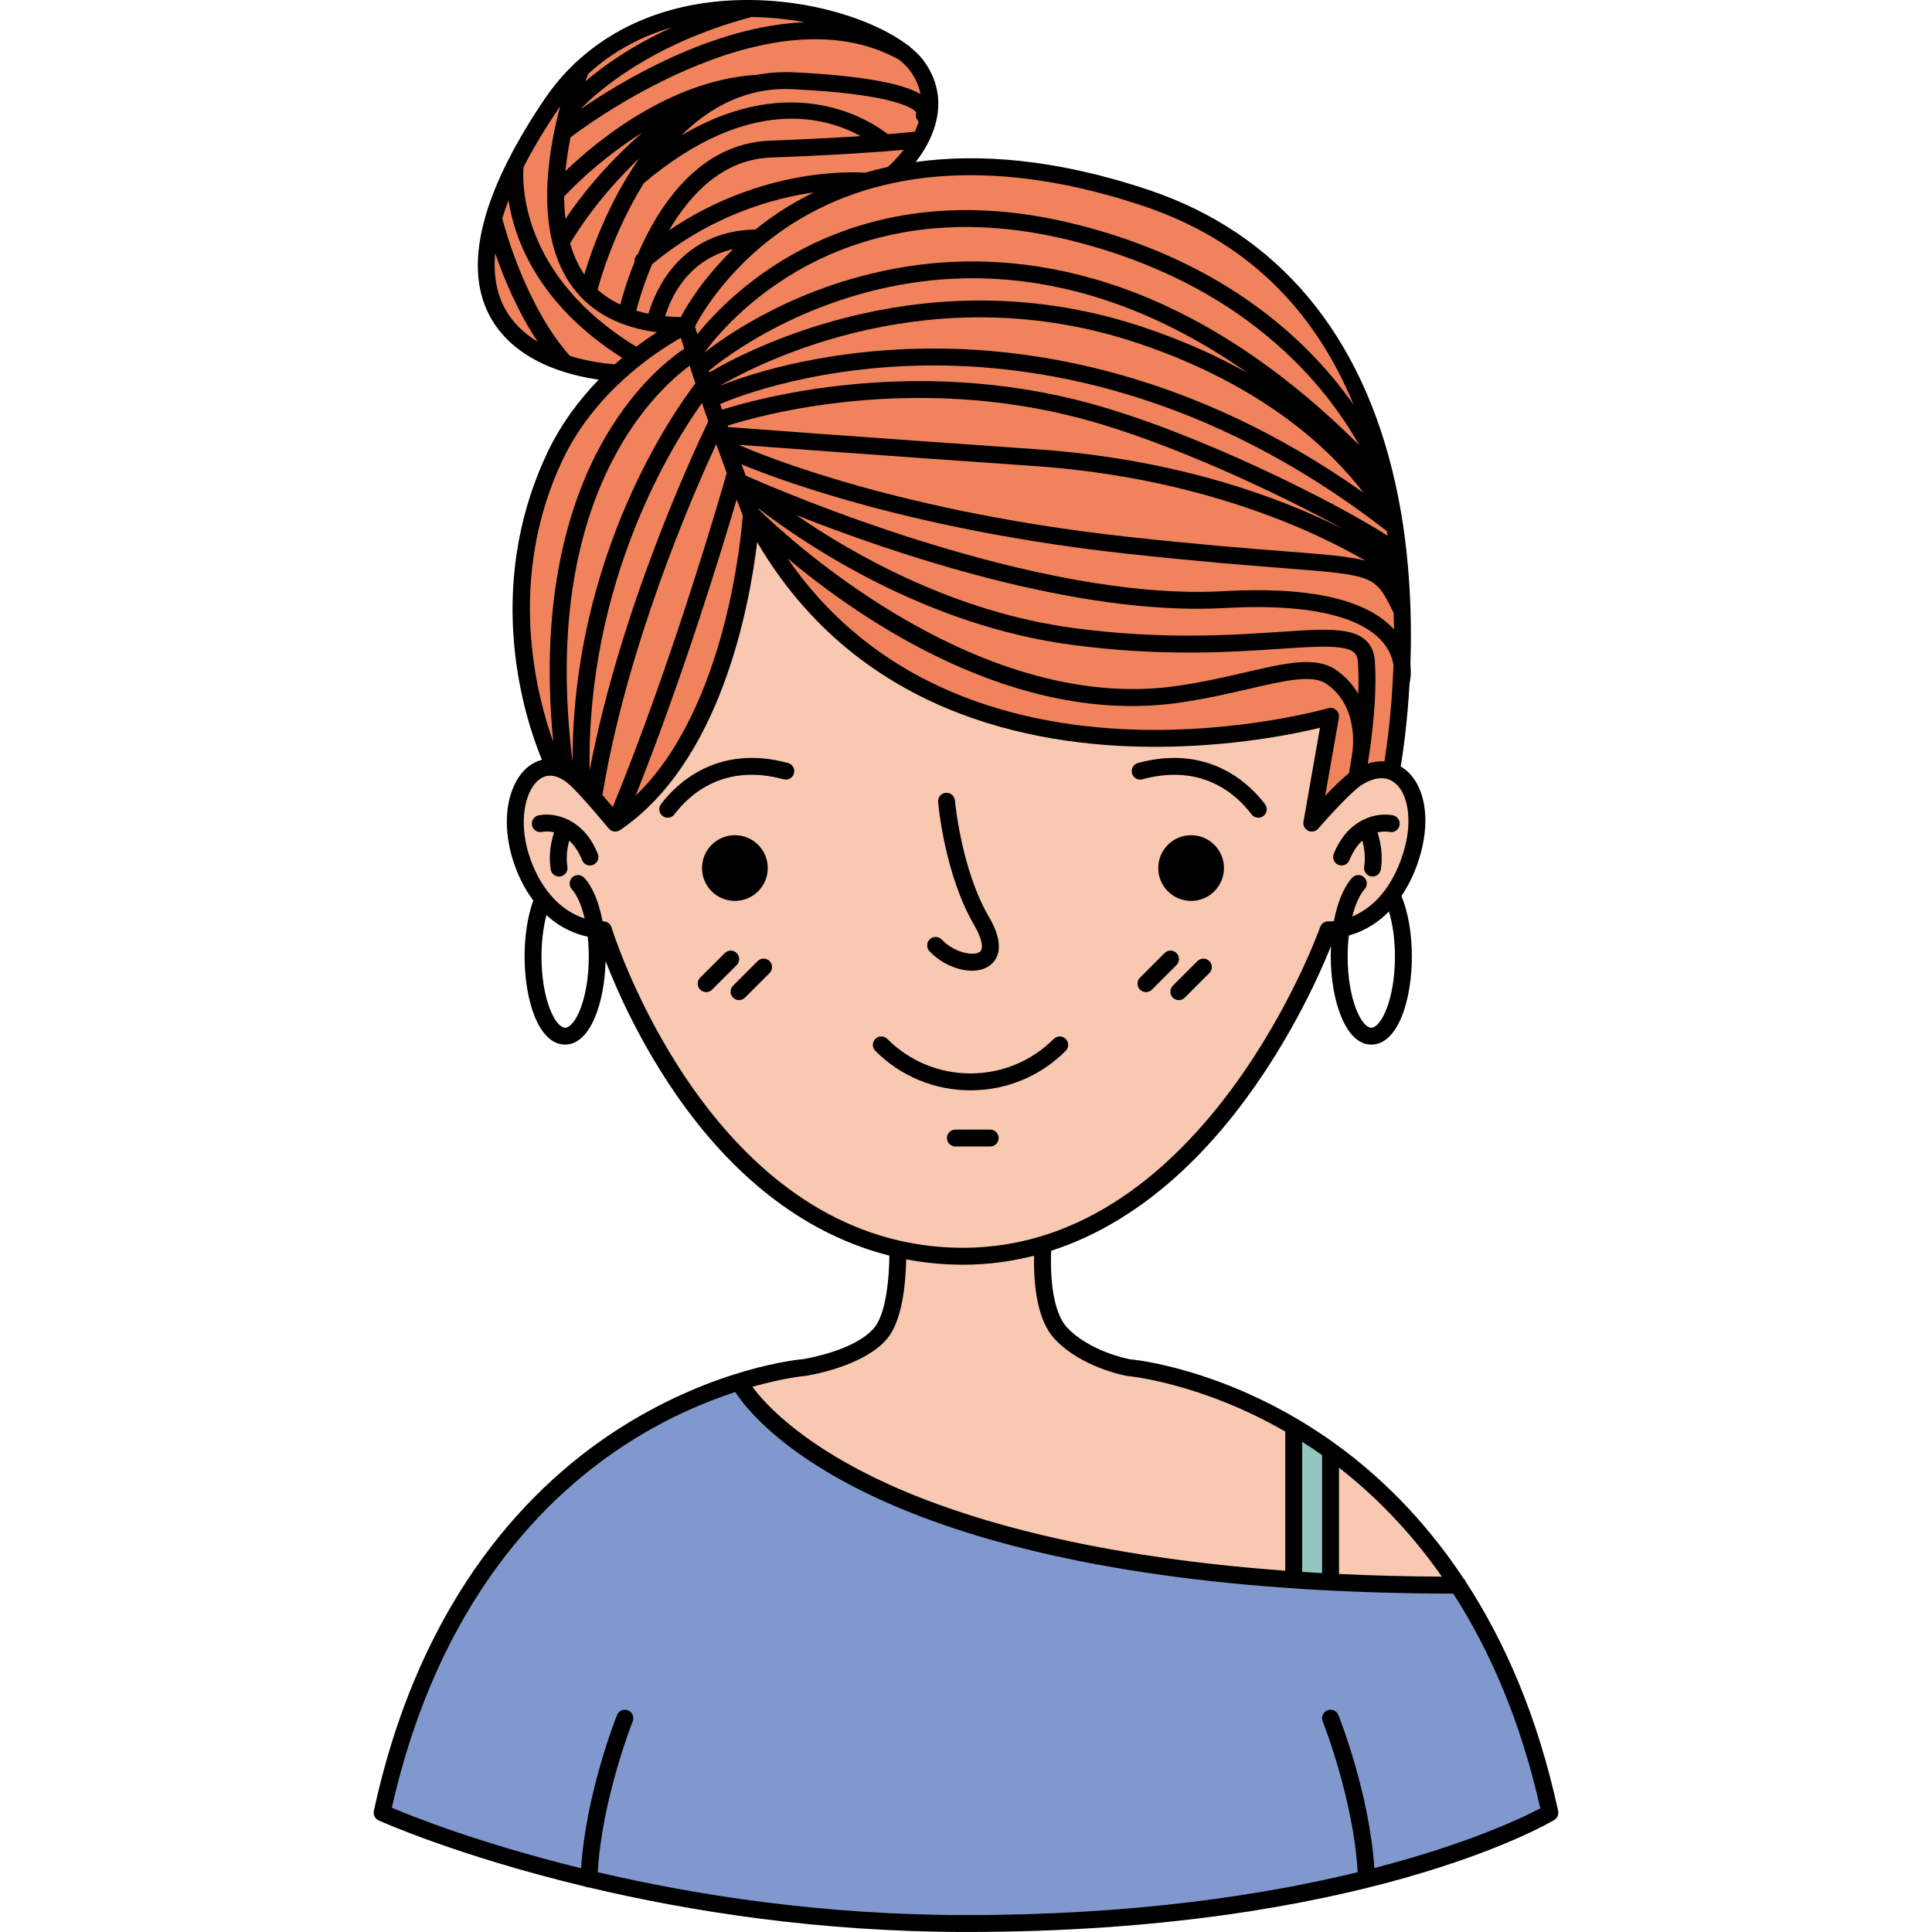 <svg id="Capa_1" height="512" viewBox="0 0 425.2 425.2" width="512" xmlns="http://www.w3.org/2000/svg"><g><path d="m342.922 398.561c-4.528-20.944-11.846-37.407-20.25-50.317-.103-.283-.271-.533-.487-.733-8.92-13.491-19.012-23.046-28.276-29.737-.019-.012-.036-.027-.054-.041-1.893-1.365-3.75-2.609-5.556-3.746-20.295-12.768-38.032-14.691-39.653-14.842-.809-.155-8.881-1.812-13.76-6.938-2.579-2.706-3.855-8.858-3.543-16.934 15.78-5.094 30.395-16.463 42.989-33.615 10.211-13.907 16.264-27.612 18.607-33.464-.038.758-.062 1.526-.062 2.307 0 9.404 3.128 19.398 8.923 19.398 5.859 0 8.925-9.758 8.925-19.398 0-5.03-.815-9.749-2.293-13.303.999-1.479 1.943-3.169 2.78-5.156 3.27-7.777 3.321-15.592.131-20.394-.846-1.273-1.89-2.263-3.07-2.955.464-2.777 1.45-9.422 1.947-18.313.106-.436.418-1.999.184-4.086.127-3.646.157-7.583.037-11.723.005-.094.003-.189-.008-.283-.121-4.011-.388-8.206-.847-12.504-.001-.026-.005-.053-.008-.078-.213-1.986-.463-3.993-.765-6.015-.453-3.045-1.005-6-1.634-8.884-.01-.048-.013-.096-.026-.144-.001-.004-.012-.039-.016-.051-7.245-32.964-25.893-55.286-54.341-64.812-20.746-6.946-37.691-8.032-51.265-6.151 4.337-5.551 7.727-14.077 1.771-22.266-.713-.982-1.709-1.968-2.901-2.94-.143-.175-.317-.332-.526-.449-.039-.022-.077-.041-.116-.063-7.132-5.426-21.123-10.187-36.406-9.921-14.636.242-27.235 5.012-36.471 13.599-.194.121-.365.28-.506.469-2.384 2.282-4.548 4.813-6.442 7.608-3.239 4.776-5.925 9.3-8.101 13.584-.048.076-.087.156-.124.239-2.103 4.169-3.69 8.096-4.78 11.786-.078.169-.133.349-.157.537-2.404 8.47-2.131 15.66.888 21.484 5.346 10.31 17.606 13.344 24.112 14.236-4.195 4.314-8.317 9.707-11.397 16.261-14.269 30.36-4.649 58.871-1.11 67.406-1.993.501-3.771 1.821-5.122 3.854-3.374 5.079-3.471 13.309-.251 20.967 1.029 2.444 2.213 4.46 3.474 6.151-1.234 3.418-1.913 7.729-1.913 12.307 0 9.641 3.065 19.398 8.924 19.398 5.583 0 8.682-9.27 8.902-18.355 2.682 6.883 7.841 18.417 16.027 30.082 12.984 18.5 28.818 30.274 46.429 34.713-.105 7.76-1.319 13.528-3.382 15.943-4.131 4.835-14.387 6.647-15.612 6.848-.03.001-.06.002-.09.005-.762.065-18.908 1.741-39.749 14.852-19.187 12.071-44.238 36.541-54.624 84.573-.184.853.25 1.72 1.043 2.083.301.138 17.374 7.833 45.498 14.571.229.111.482.179.753.188h.043c21.957 5.208 50.516 9.795 83.027 9.795 87.021 0 127.723-23.64 129.414-24.646.686-.405 1.035-1.207.866-1.987zm-46.065-192.677c2.533-.696 5.779-2.178 8.828-5.284.843 2.824 1.319 6.306 1.319 9.901 0 9.571-3.083 15.679-5.205 15.679s-5.204-6.108-5.204-15.679c.001-1.647.098-3.186.262-4.617zm-172.48 20.296c-2.122 0-5.204-6.108-5.204-15.679 0-3.259.39-6.426 1.09-9.095 3.268 2.985 6.657 4.236 9.086 4.745.146 1.354.231 2.806.231 4.35.001 9.571-3.081 15.679-5.203 15.679z"/><path d="m134.575 204.095c-.238-.788-.975-1.322-1.79-1.322-.04 0-.081.001-.121.004-.007.001-.03.002-.049.003-.774-4.146-2.171-7.564-4.014-9.584-.692-.758-1.868-.814-2.627-.12-.759.693-.813 1.869-.121 2.628 1.053 1.151 2.109 3.378 2.828 6.436-2.218-.703-5.026-2.192-7.608-5.271-.085-.141-.192-.269-.316-.384-1.238-1.554-2.418-3.468-3.434-5.885-3.13-7.438-2.295-14.131-.08-17.466.734-1.106 1.996-2.425 3.837-2.425 1.307 0 2.771.677 4.235 1.96 2.359 2.064 8.602 9.599 8.664 9.675.009.01.022.015.033.025.128.152.283.28.46.383.031.019.062.035.094.051.043.023.082.051.127.069.14.06.283.092.425.116.027.005.054.005.082.009.07.008.141.02.211.02.092 0 .18-.025.27-.04.064-.008.127-.012.19-.027.202-.053.398-.131.572-.249.004-.002.008-.002.012-.004 22.197-15.036 28.499-49.318 30.183-63.371 21.798 37.049 59.311 45.037 87.569 45.036 16.909 0 30.586-2.806 36.292-4.187l-3.626 20.66c-.144.823.278 1.642 1.032 2 .756.358 1.657.171 2.205-.461 1.88-2.167 7.243-8.108 9.463-9.545 1.598-1.033 3.103-1.558 4.473-1.558 2.132 0 3.459 1.324 4.198 2.434 1.877 2.825 2.882 8.944-.461 16.893-2.844 6.757-6.928 9.764-10.176 11.108.714-2.833 1.717-4.907 2.718-6.003.692-.76.639-1.936-.12-2.628-.759-.694-1.936-.638-2.628.12-1.836 2.014-3.229 5.415-4.007 9.542-.38.034-.685.044-.884.044-.136 0-.22-.004-.233-.005-.859-.066-1.62.444-1.899 1.24-.247.708-25.328 70.603-78.612 70.603-4.856 0-9.45-.548-13.798-1.528-.093-.028-.188-.049-.287-.062-45.016-10.378-63.086-68.292-63.282-68.934z" fill="#f8c8b1"/><path d="m176.896 302.849c.091 0 .182-.006.273-.02.517-.077 12.73-1.948 18.012-8.13 3.195-3.739 4.114-11.199 4.259-17.54 4.084.779 8.253 1.183 12.5 1.183 5.311 0 10.534-.672 15.646-1.986-.134 6.48.66 14.274 4.605 18.417 5.977 6.278 15.482 7.98 15.884 8.049.053.01.106.017.159.021.167.014 16.004 1.478 34.634 12.217v30.628c-46.118-3.375-74.315-12.601-90.666-20.604-16.546-8.099-23.94-16.26-26.622-19.875 6.858-1.939 11.262-2.355 11.316-2.36z" fill="#f8c8b1"/><path d="m302.466 411.125c-1.068-16.387-7.616-32.943-7.908-33.673-.382-.954-1.462-1.419-2.417-1.037-.953.382-1.418 1.464-1.037 2.418.07.174 6.8 17.194 7.695 33.211-20.708 5.038-49.32 9.433-86.156 9.433-31.664 0-59.524-4.389-81.084-9.43.894-16.019 7.624-33.04 7.694-33.214.38-.954-.083-2.036-1.038-2.418-.952-.381-2.035.083-2.417 1.037-.291.73-6.849 17.314-7.909 33.715-22.304-5.468-37.217-11.435-41.646-13.311 10.28-45.688 34.157-69.047 52.48-80.62 8.469-5.35 16.554-8.739 23.09-10.877 4.533 6.947 29.172 36.657 121.585 43.125.664.021 1.71.099 2.458.172 10.451.677 21.763 1.053 33.981 1.074 7.879 12.219 14.764 27.689 19.152 47.261-3.621 1.906-15.68 7.753-36.523 13.134z" fill="#8198ce"/><path d="m262.146 183.814c-4 0-7.235 3.237-7.235 7.232s3.236 7.233 7.235 7.233c3.991 0 7.229-3.239 7.229-7.233s-3.238-7.232-7.229-7.232z"/><circle cx="161.736" cy="191.046" r="7.233"/><path d="m173.436 167.921c-15.821-4.305-24.829 4.904-27.968 9.062-.62.819-.457 1.986.363 2.604.335.254.729.377 1.12.377.563 0 1.119-.255 1.485-.741 3.334-4.412 10.888-11.28 24.024-7.714.994.272 2.014-.315 2.283-1.307.269-.989-.316-2.013-1.307-2.281z"/><path d="m251.421 171.51c13.136-3.57 20.69 3.302 24.024 7.714.365.486.922.741 1.485.741.391 0 .784-.124 1.119-.377.82-.618.983-1.785.363-2.604-3.139-4.157-12.149-13.363-27.968-9.062-.991.268-1.576 1.292-1.307 2.282.269.991 1.294 1.577 2.284 1.306z"/><path d="m294.563 190.338c.229.093.465.136.697.136.735 0 1.432-.439 1.724-1.164.808-1.997 1.804-3.358 2.831-4.303.409 1.439.768 3.506.416 5.75-.16 1.014.535 1.967 1.55 2.126.097.015.194.022.291.022.899 0 1.691-.655 1.835-1.572.522-3.333-.143-6.304-.754-8.141 1.35-.317 2.403-.154 2.654-.102 1 .213 1.982-.42 2.204-1.419.221-1.003-.413-1.996-1.415-2.218-1.57-.345-4.087-.269-6.618.989-.034.015-.068.023-.101.04-.043.022-.078.052-.119.077-2.33 1.224-4.648 3.464-6.221 7.357-.387.953.073 2.037 1.026 2.422z"/><path d="m125.392 180.587c-.053-.035-.101-.073-.158-.104-.046-.024-.095-.036-.143-.058-2.519-1.241-5.022-1.314-6.585-.971-1.002.223-1.636 1.215-1.415 2.218s1.214 1.634 2.218 1.417c.102-.025 1.194-.245 2.644.099-.611 1.835-1.279 4.81-.758 8.147.144.917.936 1.572 1.835 1.572.096 0 .193-.007.291-.022 1.014-.158 1.708-1.11 1.55-2.126-.35-2.244.009-4.312.417-5.751 1.028.945 2.023 2.307 2.832 4.305.292.724.989 1.163 1.725 1.163.232 0 .468-.043.696-.136.953-.385 1.412-1.469 1.027-2.421-1.565-3.869-3.861-6.104-6.176-7.332z"/><path d="m213.902 213.632c1.521 0 2.906-.375 3.963-1.171 1.563-1.177 3.613-4.128-.215-10.664-6.105-10.43-7.471-25.466-7.485-25.618-.089-1.022-.98-1.786-2.013-1.691-1.023.088-1.781.988-1.693 2.012.056.648 1.445 16.011 7.981 27.176 1.655 2.829 2.121 5.109 1.188 5.813-1.334 1.003-5.613.192-8.369-2.704-.709-.744-1.887-.77-2.63-.063-.743.709-.772 1.886-.063 2.63 2.598 2.73 6.247 4.281 9.336 4.28z"/><path d="m213.591 239.962c7.91 0 15.349-3.084 20.948-8.685.727-.727.727-1.904 0-2.63s-1.905-.726-2.63 0c-4.896 4.897-11.402 7.595-18.318 7.595-6.915 0-13.421-2.698-18.318-7.595-.727-.726-1.903-.726-2.629 0-.727.726-.727 1.903 0 2.63 5.598 5.601 13.039 8.685 20.947 8.685z"/><path d="m217.925 248.603h-7.656c-1.027 0-1.86.833-1.86 1.86 0 1.028.833 1.86 1.86 1.86h7.656c1.026 0 1.859-.833 1.859-1.86.001-1.027-.832-1.86-1.859-1.86z"/><path d="m258.932 209.758c-.727-.728-1.905-.728-2.63 0l-5.413 5.413c-.727.728-.727 1.904 0 2.63.363.364.84.545 1.316.545.475 0 .952-.181 1.315-.545l5.413-5.413c.726-.727.726-1.905-.001-2.63z"/><path d="m263.536 211.521-5.416 5.412c-.727.728-.727 1.906 0 2.632.363.362.84.544 1.315.544.476 0 .952-.182 1.315-.544l5.415-5.414c.727-.727.727-1.903.001-2.629s-1.903-.727-2.63-.001z"/><path d="m162.141 209.758c-.725-.728-1.904-.728-2.63 0l-5.416 5.413c-.727.726-.727 1.904 0 2.63.363.364.839.545 1.316.545.476 0 .951-.181 1.314-.545l5.416-5.413c.727-.727.727-1.905 0-2.63z"/><path d="m166.743 211.522-5.413 5.412c-.727.727-.727 1.905 0 2.631.363.362.839.544 1.315.544s.952-.182 1.315-.544l5.413-5.414c.727-.727.727-1.904 0-2.629-.727-.727-1.904-.727-2.63 0z"/><g><g fill="#f0835b"><path d="m304.045 167.553c-.99 0-1.999.174-3.02.495.824-5.054 2.088-14.518 1.558-22.51-.249-3.749-2.422-5.917-6.642-6.625-3.409-.574-8.059-.262-14.492.169-10.833.727-25.663 1.719-45.044-.844-26.282-3.479-48.479-16.131-61.149-24.87 20.792 8.221 61.706 22.292 94.225 20.454 22.686-1.278 31.543 3.458 34.979 7.662 1.43 1.749 2.013 3.513 2.221 4.941-.362 10.073-1.452 17.819-1.996 21.168-.213-.016-.424-.04-.64-.04z"/><path d="m294.073 156.263c-.479-.428-1.144-.581-1.761-.4-.165.048-16.716 4.782-38.105 4.782-25.81 0-59.599-6.872-80.891-37.767 15.89 13.327 49.985 37.043 86.362 31.754 5.695-.828 10.758-1.998 15.226-3.031 7.757-1.793 13.883-3.209 16.946-1.143 6.518 4.4 6.108 12.486 5.807 14.987-.321 2.172-.618 3.857-.784 4.749-1.477 1.132-3.448 3.084-5.225 4.957l3.016-17.18c.11-.634-.114-1.279-.591-1.708z"/><path d="m132.578 174.968c5.399-32.659 19.628-65.501 25.056-77.229.735 2.067 1.505 4.199 2.309 6.377-1.426 5-12.028 41.653-25.081 73.5-.673-.792-1.464-1.712-2.284-2.648z"/><path d="m140.022 68.372c.541-2.059 1.666-5.876 3.503-10.22 12.823-10.668 26.409-14.498 35.614-15.818-2.682 1.305-5.114 2.695-7.291 4.111-2.022 1.314-3.874 2.68-5.594 4.06-16.648.337-22.097 13.598-23.546 18.534-.929-.189-1.826-.41-2.686-.667z"/><path d="m147.865 6.031c-8.851 4.028-15.059 8.48-18.996 11.842.246-.714.443-1.255.569-1.594 5.737-5.323 12.277-8.451 18.427-10.248z"/><path d="m177.068 4.893c-20.343.832-40.587 13.136-49.365 19.182 3.645-3.783 15.333-14.306 37.331-20.232.09-.024.174-.061.257-.098 4.057.047 8.028.46 11.777 1.148z"/><path d="m124.204 43.206c.114-.127 6.934-7.631 17.191-14.049-8.463 7.342-13.995 14.617-16.951 19.04-.184-1.635-.273-3.295-.275-4.96.012-.011.025-.019.035-.031z"/><path d="m202.2 26.75c-.236.774-.535 1.521-.87 2.234-1.031.113-2.963.308-5.952.544-3.522-2.775-20.678-14.367-45.421.275 6.259-6.205 14.301-10.65 24.425-10.175 23.447 1.103 26.864 4.511 27.288 5.12-.257.705-.039 1.493.53 2.002z"/><path d="m140.744 34.791c-7.062 10.001-10.81 21.096-12.141 25.614-.02-.029-.042-.055-.062-.085-1.384-2.041-2.373-4.33-3.063-6.756 1.3-2.234 6.25-10.212 15.266-18.773z"/><path d="m131.647 63.342c.059-.229 3.07-11.85 10.072-23.055 23.2-19.57 40.237-14.457 47.675-10.328-4.97.323-11.528.679-19.955 1.001-15.473.595-24.396 14.159-29.079 24.981-.024.021-.048.04-.073.06-.488.42-.707 1.038-.635 1.633-1.576 3.896-2.584 7.295-3.137 9.396-1.894-.894-3.574-2-5.029-3.323.06-.119.127-.231.161-.365z"/><path d="m161.371 54.816c-6.66 6.463-10.265 12.547-11.551 14.975-1.182-.027-2.324-.094-3.427-.203 1.168-3.877 4.855-12.432 14.978-14.772z"/><path d="m298.918 152.715c-1.134-1.953-2.723-3.812-4.987-5.341-4.404-2.973-10.89-1.473-19.865.602-4.396 1.017-9.381 2.17-14.923 2.975-45.222 6.573-88.506-35.213-92.199-38.878-.027-.068-.052-.136-.08-.203 10.88 8.322 36.996 25.812 69.053 30.055 19.75 2.616 34.794 1.605 45.781.869 5.947-.397 10.646-.714 13.625-.213 2.834.476 3.434 1.494 3.547 3.205.148 2.214.144 4.574.048 6.929z"/><path d="m154.493 88.683c.44 1.302.903 2.654 1.387 4.055-3.25 6.742-19.344 41.263-26.115 76.826-.67-41.708 18.333-71.929 24.728-80.881z"/><path d="m227.919 98.854c-40.268-2.796-62.451-4.469-67.665-4.866-.036-.104-.074-.209-.11-.313 7.053-2.251 40.48-11.65 78.425-1.4 18.937 5.116 43.033 16.413 57.101 24.204-13.162-6.646-35.98-15.416-67.751-17.625z"/><path d="m300.483 123.389c-3.549-.948-8.839-1.362-17.575-2.045-7.995-.625-18.944-1.481-34.315-3.158-50.471-5.51-80.567-17.885-86.055-20.293 8.153.615 29.599 2.206 65.123 4.675 37.017 2.571 61.99 14.521 72.822 20.821z"/><path d="m300.086 108.446c-37.7-26.686-73.11-32.094-96.781-31.723-24.155.375-40.715 6.488-44.924 8.213 9.295-5.395 46.937-24.469 91.962-9.432 28.092 9.383 42.845 23.906 49.743 32.942z"/><path d="m251.521 71.976c-46.865-15.65-86.096 4.536-95.36 9.954-.04-.122-.081-.246-.121-.368.108-.061.212-.135.31-.219.171-.149 17.448-14.961 44.159-19.062 24.978-3.835 50.146 2.996 74.147 19.858-6.51-3.67-14.15-7.163-23.135-10.163z"/><path d="m163.206 102.211c9.284 3.817 38.708 14.62 84.984 19.673 15.428 1.683 26.409 2.542 34.429 3.169 20.026 1.565 20.026 1.565 24.067 9.782l.045.09c.033 1.221.057 2.429.066 3.61-6.018-6.653-18.621-9.493-37.527-8.426-41.216 2.333-98.258-22.373-105.154-25.438-.308-.828-.611-1.646-.91-2.46z"/><path d="m239.54 88.684c-38.912-10.511-73.304-.85-80.613 1.478-.147-.43-.292-.852-.434-1.272.133-.028.267-.066.396-.126.175-.08 17.697-7.904 44.475-8.323 24.654-.373 62.273 5.652 101.861 36.455.049.338.096.673.142 1.01-11.412-7.387-42.08-22.806-65.827-29.222z"/><path d="m199.944 58.605c-24.205 3.715-40.631 15.612-44.936 19.027 4.237-5.866 29.631-37.192 80.296-24.799 38.685 9.462 56.509 32.074 63.828 45.126-39.026-38.83-75.156-43.04-99.188-39.354z"/><path d="m153.052 84.377c-4.142 5.386-27.107 37.345-27.04 83.236-7.291-58.43 18.422-81.758 25.764-87.128.388 1.194.814 2.496 1.276 3.892z"/><path d="m162.125 109.93c.44 1.152.888 2.31 1.343 3.47-.295 4.134-3.556 42.469-23.582 61.717 10.305-25.813 18.855-53.722 22.239-65.187z"/><path d="m251.614 45.331c21.871 7.322 37.359 21.999 46.288 43.751-9.585-13.665-28.043-31.627-61.712-39.862-48.619-11.892-75.19 14.995-82.716 24.323-.226-.726-.402-1.299-.525-1.701 1.409-2.692 7.782-13.792 21.093-22.387 20.082-12.966 46.905-14.393 77.572-4.124z"/><path d="m190.398 38.012c-2.46-.186-22.626-1.217-43.163 12.689 4.713-8.037 11.901-15.62 22.345-16.022 15.498-.597 24.654-1.285 29.298-1.71-1.457 1.909-2.893 3.253-3.473 3.765-1.733.378-3.398.809-5.007 1.278z"/><path d="m202.586 20.709c-3.109-1.818-10.339-3.967-28.029-4.798-2.816-.13-5.466.091-7.986.56-19.204 1.113-35.583 14.878-42.122 21.174.247-2.569.64-5.07 1.101-7.411 1.063-.827 43.358-33.288 72.372-17.065.978.795 1.788 1.602 2.372 2.404 1.257 1.729 1.97 3.456 2.292 5.136z"/><path d="m123.013 23.775c.086-.127.176-.246.263-.371-2.78 10.407-5.542 27.602 2.183 38.998 3.931 5.8 10.073 9.343 18.294 10.603.006 0 .011.003.017.004.01.002.019.001.029.004.265.039.523.086.792.123-1.363.868-2.908 1.918-4.562 3.16-25.931-15.814-25.05-36.764-24.81-39.52 2.09-4.075 4.677-8.405 7.794-13.001z"/><path d="m135.305 80.17c-1.584-.102-5.513-.482-9.877-1.835-9.412-10.562-14.121-27.321-14.891-30.25.39-1.291.839-2.614 1.366-3.978 1.385 8.748 6.629 22.988 25.028 34.648-.536.453-1.081.927-1.626 1.415z"/><path d="m110.962 67.606c-1.748-3.371-2.387-7.341-1.977-11.867 1.843 5.344 4.899 12.807 9.365 19.48-2.971-1.807-5.651-4.263-7.388-7.613z"/><path d="m123.741 101.398c7.245-15.416 21.048-24.22 26.09-27.037.207.662.458 1.465.751 2.396-2.973 1.975-10.466 7.717-17.22 19.201-7.253 12.332-14.876 33.799-11.602 67.299-3.713-10.33-10.32-35.687 1.981-61.859z"/></g></g><path d="m317.338 346.997c-7.952-.048-15.497-.251-22.647-.595v-23.386c7.506 5.838 15.413 13.63 22.647 23.981z" fill="#f8c8b1"/><path d="m290.971 320.252v25.961c-1.481-.082-2.936-.175-4.383-.268v-28.638c1.43.91 2.895 1.892 4.383 2.945z" fill="#93c6c0"/></g></svg>